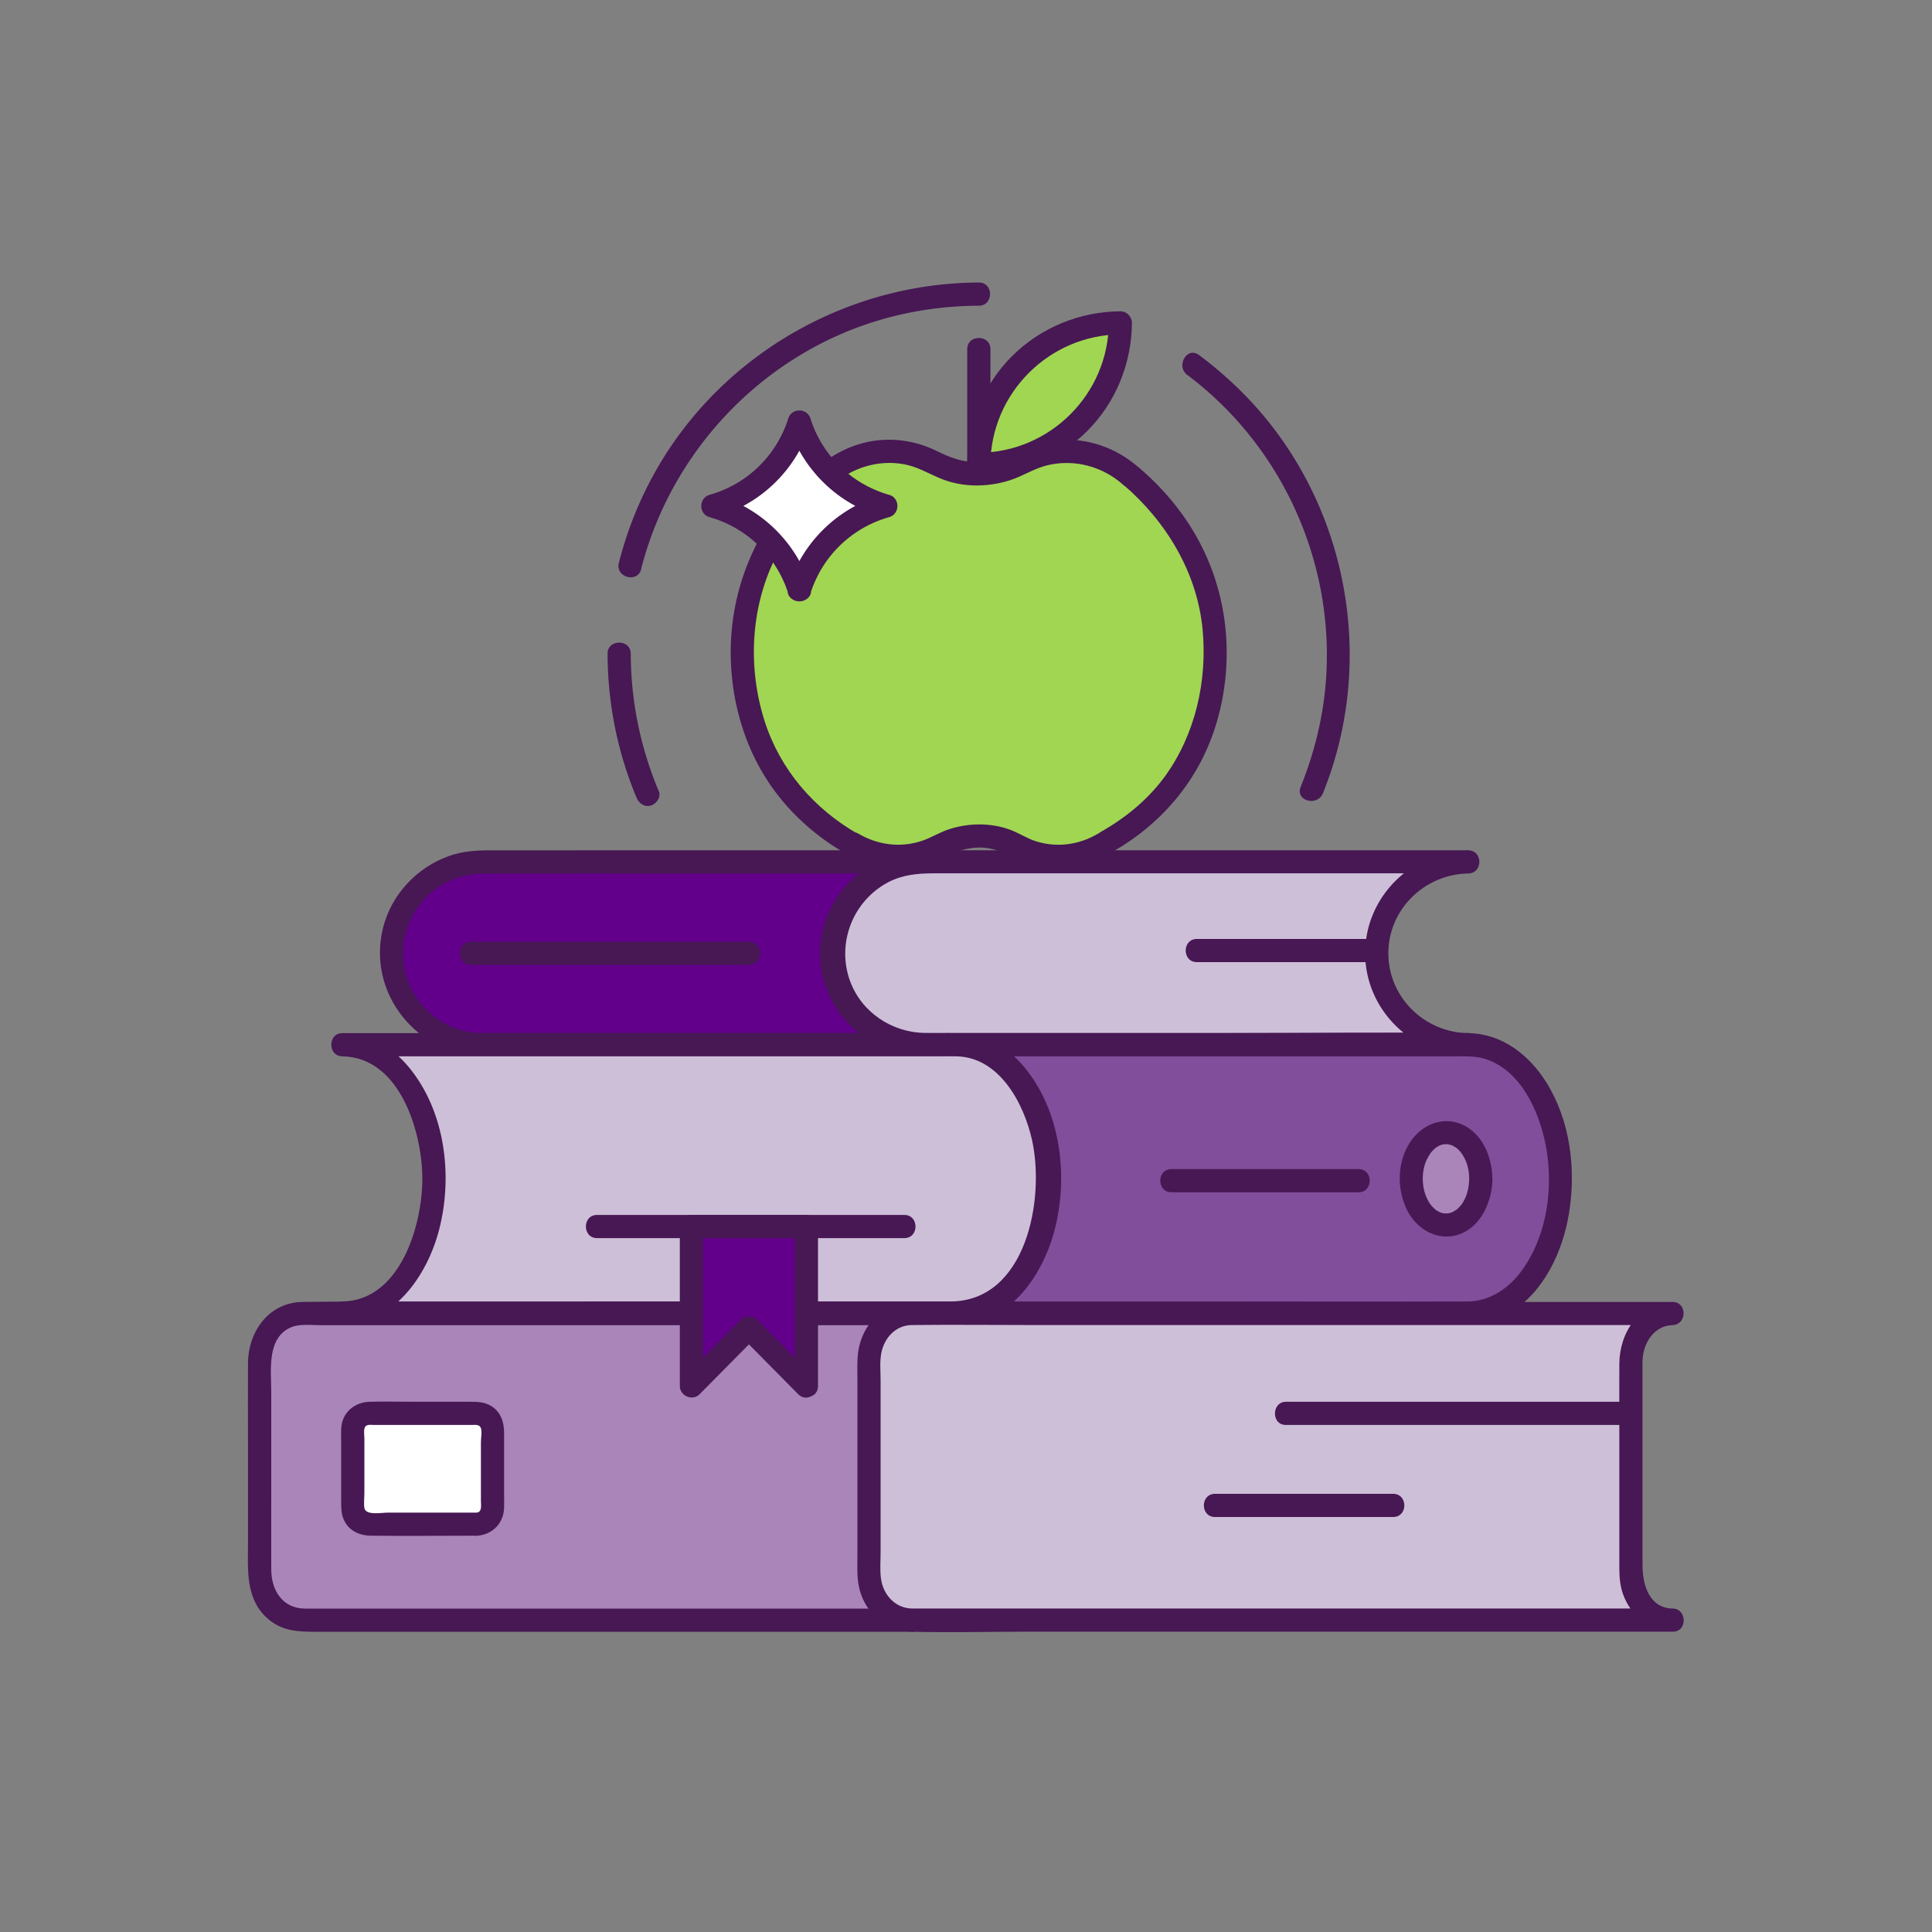 <svg xmlns="http://www.w3.org/2000/svg" id="tt" width="250" height="250"><rect width="100%" height="100%" fill="#808080" stroke="none"/><defs><style>.cls-1{fill:#63008b}.cls-1,.cls-2,.cls-3,.cls-4,.cls-5,.cls-7{stroke-width:0}.cls-2{fill:#471854}.cls-3{fill:#a985ba}.cls-4{fill:#cebfd9}.cls-5{fill:#a0d651}.cls-7{fill:#fff}</style></defs><path class="cls-5" d="M126.66 60.09c10.12 0 18.32-8.2 18.32-18.32-10.12 0-18.32 8.2-18.32 18.32Z"/><path class="cls-2" d="M126.66 61.59c5.23-.04 10.3-2.1 14.01-5.8s5.77-8.78 5.8-14.01c0-.81-.69-1.51-1.5-1.5-5.23.04-10.3 2.1-14.01 5.8s-5.77 8.78-5.8 14.01c-.01 1.93 2.99 1.93 3 0 .06-9.22 7.6-16.75 16.82-16.82l-1.5-1.5c-.06 9.22-7.6 16.75-16.82 16.82-1.93.01-1.93 3.01 0 3Z"/><path class="cls-2" d="M128.16 66.91V45.18c0-1.93-3-1.93-3 0v21.73c0 1.93 3 1.93 3 0Z"/><path class="cls-5" d="M146.42 61.66c-2.17-2.01-5.1-3.26-8.35-3.26-2.03 0-3.95.49-5.63 1.35-3.52 1.95-8.12 2.18-11.57.07h-.03c-1.71-.9-3.66-1.42-5.74-1.42-3.33 0-6.35 1.31-8.53 3.43-6.42 5.43-10.48 13.42-10.48 22.34 0 10.94 5.1 19.91 14.21 25.04v-.07c1.69 1.05 3.71 1.67 5.88 1.67 1.84 0 3.58-.44 5.1-1.23 3.19-1.77 7.37-1.97 10.5-.07h.03c1.55.82 3.32 1.29 5.21 1.29 2.35 0 4.52-.73 6.31-1.95 9.1-5.12 13.92-13.92 13.92-24.86 0-8.91-4.39-16.91-10.81-22.34Z"/><path class="cls-2" d="M144.92 61.66c.85-.35 1.71-.7 2.56-1.05-2.92-2.63-6.76-4.03-10.7-3.64-3.68.36-6.62 2.84-10.35 2.84-1.9 0-3.49-.6-5.17-1.43s-3.42-1.31-5.29-1.45c-3.88-.28-7.67 1.2-10.48 3.84l2.56 1.06c-.11-1.34-1.55-1.93-2.56-1.06-6.1 5.22-10.01 12.59-10.79 20.6-.71 7.36 1.16 15.15 5.63 21.1 2.47 3.3 5.61 5.99 9.19 8.03.92.53 2.35-.13 2.26-1.3v-.07c-.76.43-1.51.86-2.26 1.3 2.76 1.65 5.95 2.22 9.11 1.63 2.86-.53 5.1-2.39 8.11-2.39 2.99 0 5.27 1.99 8.16 2.46 3.21.52 6.46-.18 9.17-1.97-.75-.43-1.5-.86-2.26-1.3-.07 1.17 1.32 1.84 2.26 1.3 6.28-3.59 11.02-9.21 13.2-16.14 2.37-7.52 1.87-15.82-1.57-22.91-1.95-4.03-4.82-7.61-8.22-10.51-1.46-1.25-3.59.86-2.12 2.12 5.53 4.73 9.54 11.34 10.25 18.68.64 6.63-.91 13.57-4.83 19.01-2.16 2.98-5.04 5.35-8.22 7.17.75.43 1.5.86 2.26 1.3.06-1.12-1.33-1.92-2.26-1.3-2.53 1.67-5.56 2.2-8.48 1.29-1.19-.37-2.15-1.04-3.31-1.48-1.28-.48-2.67-.71-4.03-.71s-2.64.21-3.89.61-2.25 1.06-3.45 1.48c-2.81.98-5.83.59-8.37-.92-.92-.55-2.35.14-2.26 1.3v.07c.76-.43 1.51-.86 2.26-1.3-5.71-3.26-10.09-8.34-12.1-14.64-2.15-6.76-1.83-14.39 1.26-20.82 1.77-3.7 4.31-6.9 7.42-9.56l-2.56-1.06c.1 1.29 1.57 2 2.56 1.06 2.51-2.37 6.04-3.47 9.46-2.81 1.64.32 2.94 1.11 4.42 1.74 1.55.67 3.24 1 4.93.99s3.29-.3 4.81-.87c1.47-.56 2.73-1.36 4.28-1.74 3.49-.85 7.18.14 9.83 2.53 1 .9 2.47.25 2.56-1.06.13-1.93-2.87-1.93-3 0Z"/><path class="cls-1" d="M119.46 135.19c-6.53 0-11.83-5.29-11.83-11.83s5.29-11.83 11.83-11.83H62.48c-6.53 0-11.83 5.29-11.83 11.83s5.29 11.83 11.83 11.83h56.98Z"/><path class="cls-2" d="M119.46 133.69c-5.63-.08-10.33-4.63-10.33-10.33 0-5.69 4.69-10.24 10.33-10.33 1.93-.03 1.93-3 0-3H63.45c-1.82 0-3.63.12-5.36.74-4.17 1.49-7.45 4.99-8.53 9.31-2.1 8.42 4.42 16.51 12.99 16.6s17.95 0 26.92 0h29.99c1.93 0 1.93-3 0-3H64.24c-.87 0-1.76.03-2.63-.03-4.17-.3-7.85-3.34-9.03-7.33-1.2-4.05.22-8.53 3.56-11.13 1.96-1.52 4.3-2.15 6.74-2.16 9.28-.02 18.55 0 27.83 0h28.74v-3c-7.25.1-13.33 5.99-13.33 13.33s6.07 13.22 13.33 13.33c1.93.03 1.93-2.97 0-3Z"/><path class="cls-4" d="M189.98 135.19c-6.53 0-11.83-5.29-11.83-11.83s5.29-11.83 11.83-11.83h-70.31c-6.53 0-11.83 5.29-11.83 11.83s5.29 11.83 11.83 11.83h70.31Z"/><path class="cls-2" d="M189.98 133.69c-5.63-.08-10.33-4.63-10.33-10.33 0-5.69 4.69-10.24 10.33-10.33 1.93-.03 1.93-3 0-3h-68.17c-1.05 0-2.12-.05-3.17.04-5.46.48-10.19 4.24-11.75 9.52-1.53 5.18.34 10.93 4.59 14.24 2.52 1.97 5.54 2.84 8.71 2.84h69.8c1.93 0 1.93-3 0-3h-67.26c-1 0-1.99.01-2.99 0-4.29-.05-8.26-2.65-9.75-6.74-1.77-4.88.37-10.36 4.95-12.77 1.83-.96 3.8-1.15 5.82-1.15h69.22v-3c-7.25.1-13.33 5.99-13.33 13.33s6.07 13.22 13.33 13.33c1.93.03 1.93-2.97 0-3Z"/><path d="M123.97 135.19c6.53 0 11.83 7.77 11.83 17.36s-5.29 17.36-11.83 17.36h66.11c6.53 0 11.83-7.77 11.83-17.36s-5.29-17.36-11.83-17.36h-66.11Z" style="fill:#804e9a;stroke-width:0"/><path class="cls-2" d="M123.97 136.69c7.47.13 10.33 9.86 10.33 15.86s-2.86 15.74-10.33 15.86c-1.93.03-1.94 3 0 3h65.24c2.16 0 4.22-.36 6.11-1.49 4.47-2.69 6.92-8 7.72-12.99.91-5.68.15-11.92-2.94-16.86-2.22-3.55-5.72-6.31-10.05-6.38-10.3-.15-20.61 0-30.9 0h-35.18c-1.93 0-1.93 3 0 3h64.5c1.24 0 2.46-.05 3.67.32 4.65 1.44 7.04 6.82 7.88 11.2 1.04 5.39.2 11.6-3.05 16.13-1.71 2.38-4.17 4.06-7.16 4.08-10.63.04-21.27 0-31.91 0h-33.93v3c6.67-.11 10.95-6.36 12.49-12.24 1.83-7.02.8-15.41-3.93-21.11-2.14-2.57-5.17-4.32-8.56-4.37-1.93-.03-1.93 2.97 0 3Z"/><path class="cls-4" d="M44.32 135.19c6.53 0 11.83 7.77 11.83 17.36s-5.29 17.36-11.83 17.36h79.44c6.53 0 11.83-7.77 11.83-17.36s-5.29-17.36-11.83-17.36H44.32Z"/><path class="cls-2" d="M44.32 136.69c7.47.13 10.33 9.86 10.33 15.86s-2.86 15.74-10.33 15.86c-1.93.03-1.94 3 0 3h77.45c1.54 0 3.07.06 4.57-.35 5.83-1.6 9.18-7.84 10.24-13.37 1.74-9.02-1.64-23.98-13.19-24-4.48-.01-8.95 0-13.43 0H44.32c-1.93 0-1.93 3 0 3h76.56c.96 0 1.91-.02 2.87 0 5.55.09 8.71 6.04 9.78 10.77 1.72 7.6-.68 20.95-10.59 20.95H44.32v3c6.67-.11 10.95-6.36 12.49-12.24 1.83-7.02.8-15.41-3.93-21.11-2.14-2.57-5.17-4.32-8.56-4.37-1.93-.03-1.93 2.97 0 3Z"/><path class="cls-2" d="M117.02 157.21H77.26c-1.93 0-1.93 3 0 3h39.76c1.93 0 1.93-3 0-3Z"/><path class="cls-3" d="M117.96 209.65c-2.97 0-5.37-2.75-5.37-6.14v-27.4c0-3.39 2.41-6.14 5.37-6.14h-79c-2.97 0-5.37 2.75-5.37 6.14v27.4c0 3.39 2.41 6.14 5.37 6.14h79Z"/><path class="cls-2" d="M117.96 208.15c-3.05-.1-3.87-3.13-3.87-5.65v-24.82c0-.52-.01-1.05 0-1.57.05-2.24 1.43-4.56 3.87-4.64 1.92-.06 1.94-3 0-3H53.18c-4.68 0-9.36-.08-14.04 0-4.37.08-7.03 3.83-7.05 7.96-.02 3.31 0 6.62 0 9.93v13.28c0 3.42-.36 7.16 2.45 9.72 1.84 1.68 3.92 1.79 6.21 1.79h77.22c1.93 0 1.93-3 0-3H39.49c-2.89 0-4.38-2.31-4.39-5.05-.01-3.28 0-6.55 0-9.83v-13.1c0-2.81-.63-7.03 2.54-8.41 1.13-.49 2.72-.28 3.92-.28h76.42v-3c-4.36.14-6.86 4-6.87 8.05-.01 2.38 0 4.76 0 7.14v19.04c0 1.22.06 2.43.48 3.6 1 2.78 3.41 4.75 6.4 4.85 1.93.06 1.93-2.94 0-3Z"/><path class="cls-4" d="M216.41 209.65c-2.97 0-5.37-2.75-5.37-6.14v-27.4c0-3.39 2.41-6.14 5.37-6.14h-98.59c-2.97 0-5.37 2.75-5.37 6.14v27.4c0 3.39 2.41 6.14 5.37 6.14h98.59Z"/><path class="cls-2" d="M216.41 208.15c-3.05-.1-3.87-3.13-3.87-5.65v-24.82c0-.52-.01-1.05 0-1.57.05-2.24 1.43-4.56 3.87-4.64 1.92-.06 1.94-3 0-3h-97.39c-.39 0-.79-.01-1.18 0-3.57.1-6.27 2.92-6.78 6.38-.18 1.25-.11 2.54-.11 3.8v22.47c0 1.34-.08 2.7.16 4.02.6 3.31 3.33 5.91 6.73 6 4.84.14 9.71 0 14.55 0h84.02c1.93 0 1.93-3 0-3h-96.74c-.56 0-1.12.01-1.68 0-2.18-.05-3.73-1.8-4-3.92-.14-1.11-.04-2.29-.04-3.41v-22.17c0-1.14-.13-2.42.09-3.55.39-2 1.87-3.61 3.97-3.63 5.26-.06 10.52 0 15.78 0h82.62v-3c-4.36.14-6.86 4-6.87 8.05-.01 2.38 0 4.76 0 7.14v19.04c0 1.22.06 2.43.48 3.6 1 2.78 3.41 4.75 6.4 4.85 1.93.06 1.93-2.94 0-3Z"/><path class="cls-1" d="m104.35 179.35-7.44-7.52-7.44 7.52v-20.64h14.88v20.64z"/><path class="cls-2" d="M105.41 178.29c-2.48-2.51-4.96-5.01-7.44-7.52-.57-.57-1.55-.57-2.12 0-2.48 2.51-4.96 5.01-7.44 7.52.85.35 1.71.71 2.56 1.06v-20.64l-1.5 1.5h14.88l-1.5-1.5v20.64c0 1.93 3 1.93 3 0v-20.64c0-.81-.69-1.5-1.5-1.5H89.47c-.81 0-1.5.69-1.5 1.5v20.64c0 1.29 1.64 1.99 2.56 1.06 2.48-2.51 4.96-5.01 7.44-7.52h-2.12c2.48 2.51 4.96 5.01 7.44 7.52 1.36 1.37 3.48-.75 2.12-2.12Z"/><rect class="cls-7" x="45.65" y="182.89" width="18.07" height="14.34" rx="2.06" ry="2.06"/><path class="cls-2" d="M61.66 195.73H50.17c-.73 0-2.87.41-3.02-.6-.09-.62 0-1.32 0-1.95v-7.05c0-.39-.14-1.18.12-1.53.24-.32.82-.21 1.17-.21h12.59c.43 0 1.02-.11 1.2.41.16.49 0 1.28 0 1.78v7.64c0 .51.18 1.47-.56 1.51-1.92.11-1.93 3.11 0 3 2.03-.12 3.5-1.59 3.56-3.63.02-.79 0-1.58 0-2.37v-7.31c0-1.39-.42-2.74-1.7-3.5-.82-.49-1.67-.53-2.59-.53h-7.15c-1.99 0-3.98-.06-5.97 0-1.74.05-3.28 1.14-3.6 2.92-.13.72-.07 1.48-.07 2.2v7.59c0 1.02-.03 2 .53 2.92.71 1.19 2 1.69 3.33 1.7 4.55.05 9.1 0 13.66 0 1.93 0 1.93-3 0-3Z"/><ellipse class="cls-3" cx="187.12" cy="152.55" rx="4.49" ry="5.98"/><path class="cls-2" d="M190.11 152.55c-.01.93-.21 1.92-.6 2.66-.25.48-.36.65-.67.98-.14.14-.28.28-.44.4.18-.14-.02 0-.05.02-.12.08-.25.14-.37.22-.24.14-.1.05-.03.02l-.27.09c-.11.03-.23.06-.34.08-.23.05.22 0-.02 0-.1 0-.66-.03-.38.01-.23-.04-.46-.1-.67-.18.25.1-.2-.11-.28-.16s-.16-.1-.24-.16c.2.14-.05-.04-.1-.09-.41-.39-.54-.55-.78-.95-.9-1.52-1.01-3.68-.3-5.33.04-.09.2-.39.3-.56.05-.08.32-.48.21-.35.14-.18.3-.35.46-.51.09-.09.18-.17.28-.25-.16.13.04-.02.11-.06.1-.06.21-.12.31-.18.04-.03.26-.11.03-.02.18-.07.36-.11.54-.16.28-.07.09-.01.02 0 .12 0 .24 0 .36-.01.04 0 .34.02.15 0-.16-.02.23.05.28.07.09.02.18.05.27.08.1.04.09.03-.03-.02.06.03.13.06.19.1.08.05.16.1.25.14l.18.12c-.09-.07-.1-.08-.02-.01.42.35.64.63.85.98.55.9.79 1.91.8 3.01.02 1.93 3.02 1.93 3 0-.03-2.7-1.21-5.75-3.8-6.96-2.64-1.24-5.44 0-6.93 2.37-1.57 2.5-1.62 5.83-.39 8.47 1.12 2.41 3.66 4.12 6.37 3.45 3.18-.8 4.72-4.31 4.76-7.32.02-1.93-2.98-1.93-3 0Zm-14.32-1.27h-24.2c-1.93 0-1.93 3 0 3h24.2c1.93 0 1.93-3 0-3Zm-78.88-29.42H60.96c-1.93 0-1.93 3 0 3h35.95c1.93 0 1.93-3 0-3ZM82.96 73.64c3.84-15.07 15.4-27.43 30.29-32.05 4.35-1.35 8.85-2.01 13.41-2.03 1.93 0 1.93-3.01 0-3-16.79.06-32.62 8.99-41.25 23.41-2.39 4-4.18 8.35-5.33 12.87-.48 1.87 2.42 2.67 2.89.8Zm2.29 28.75a46.08 46.08 0 0 1-3.63-17.79c0-1.93-3.01-1.93-3 0 .02 6.38 1.27 12.71 3.74 18.59.31.75.99 1.28 1.85 1.05.7-.19 1.36-1.09 1.05-1.85Zm68.39-53.87c12.08 9.06 18.87 23.81 17.98 38.87-.29 4.97-1.46 9.84-3.32 14.45-.72 1.79 2.18 2.57 2.89.8 6.38-15.79 3.8-34.12-6.64-47.55-2.71-3.48-5.87-6.51-9.4-9.15-1.55-1.16-3.04 1.44-1.51 2.59Zm57.4 132.87H166.4c-1.85 0-1.93 3 0 3h44.64c1.85 0 1.93-3 0-3Zm-30.77 11.91h-23.04c-1.93 0-1.93 3 0 3h23.04c1.93 0 1.93-3 0-3Zm-2.35-71.8h-23.04c-1.93 0-1.93 3 0 3h23.04c1.93 0 1.93-3 0-3Z"/><path class="cls-7" d="M103.43 76.37a16.246 16.246 0 0 0-11.21-10.9c5.35-1.47 9.6-5.61 11.21-10.9 1.61 5.29 5.86 9.43 11.21 10.9-5.35 1.47-9.6 5.61-11.21 10.9Z"/><path class="cls-2" d="M104.88 75.97a18.033 18.033 0 0 0-12.26-11.95v2.89c5.86-1.67 10.43-6.15 12.26-11.95h-2.89c1.83 5.8 6.41 10.28 12.26 11.95v-2.89c-5.86 1.67-10.43 6.15-12.26 11.95-.58 1.85 2.31 2.63 2.89.8 1.52-4.8 5.33-8.48 10.17-9.85 1.43-.41 1.43-2.49 0-2.89-4.83-1.38-8.65-5.06-10.17-9.85-.45-1.42-2.44-1.43-2.89 0-1.52 4.8-5.33 8.48-10.17 9.85-1.43.41-1.43 2.49 0 2.89 4.83 1.38 8.65 5.06 10.17 9.85.58 1.83 3.48 1.05 2.89-.8Z"/></svg>